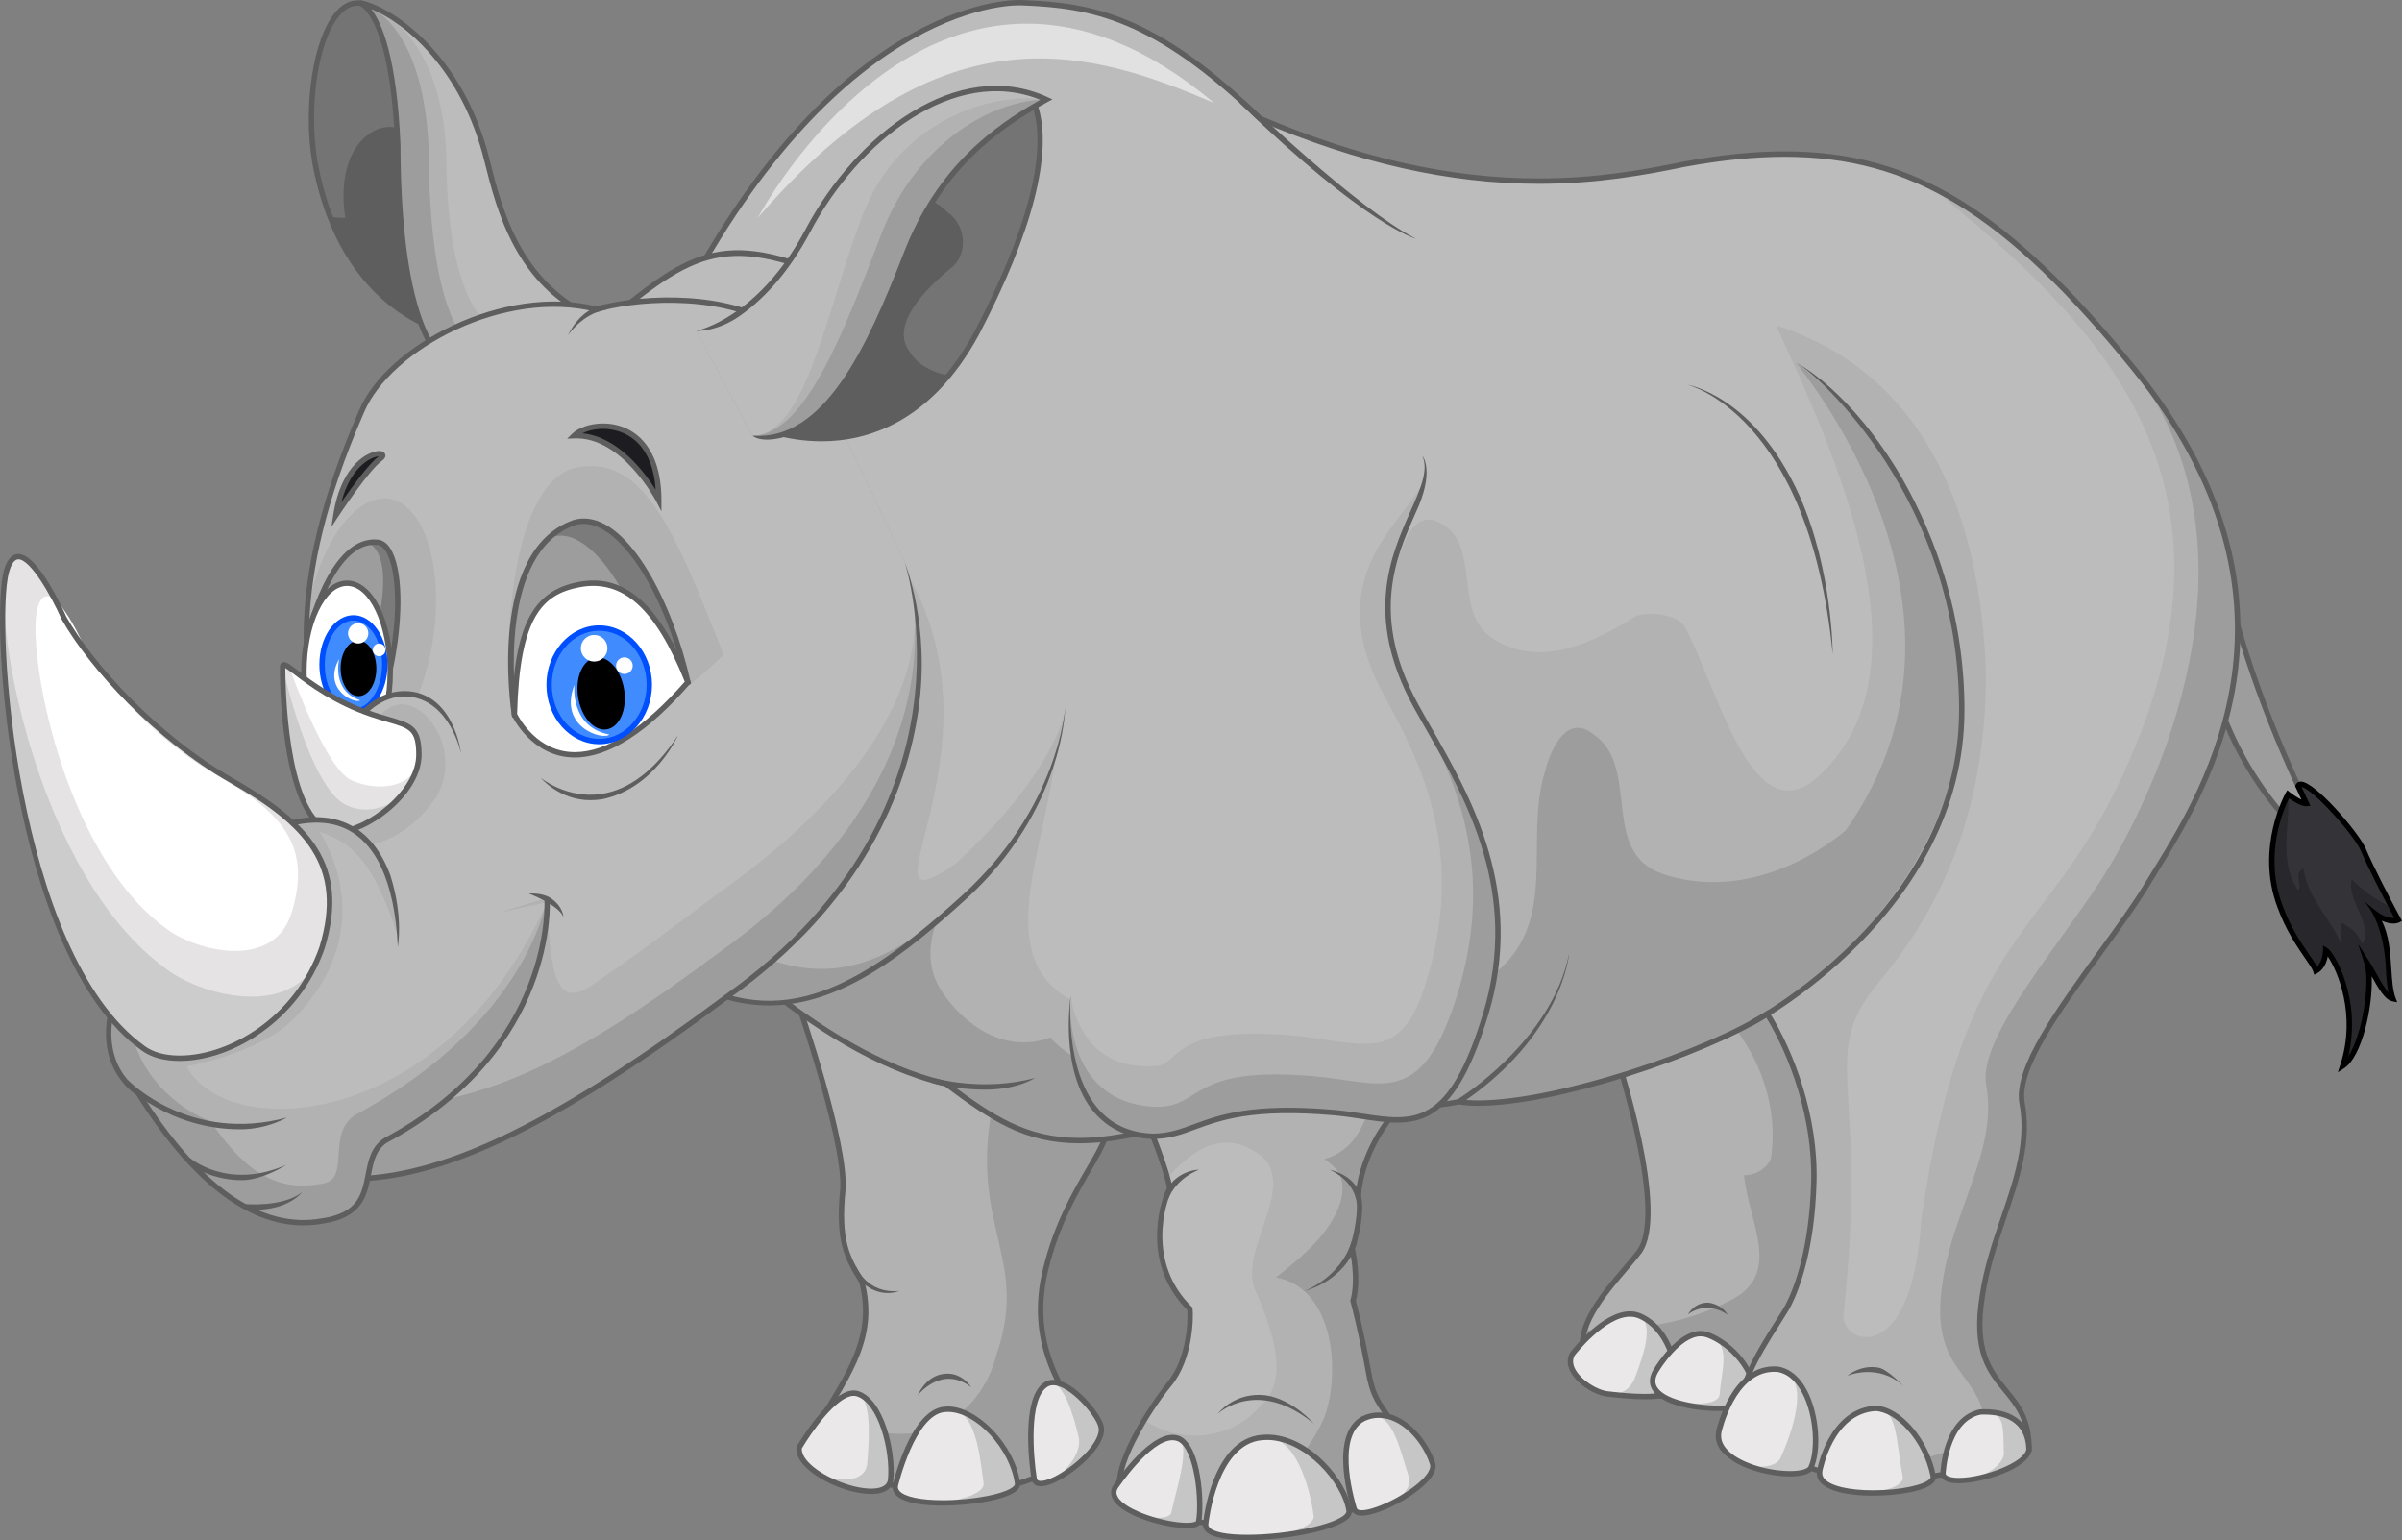 <?xml version="1.0" encoding="UTF-8"?><svg id="Layer_2" xmlns="http://www.w3.org/2000/svg" viewBox="0 0 800 513.02"><rect x="0" y="0" width="800" height="513.02" fill="#808080" stroke="none"/><defs><style>.cls-1{fill:#fff;}.cls-2{fill:#b2b2b2;}.cls-3{fill:#1c1c21;}.cls-4{fill:#004fff;}.cls-5{fill:#7c7b7b;}.cls-6{fill:#333338;}.cls-7{fill:#747474;}.cls-8{fill:#408cff;}.cls-9{fill:#e5e3e3;}.cls-10{fill:#bcbcbc;}.cls-11{fill:#ccc;}.cls-12{fill:#eae8e8;}.cls-13{fill:#27272c;}.cls-14{fill:#c6c6c6;}.cls-15{fill:#9e9d9d;}.cls-16{fill:#e0e1e0;}.cls-17{fill:#5e5e5e;}</style></defs><g><path class="cls-15" d="m735.49,221.28s4.78,31.35,31.05,56.73c2.98-1.49,4.78-3.88,4.78-3.88-6.87-13.74-22.12-46.08-29.86-80.62-9.26,12.54-5.97,27.77-5.97,27.77Z"/><path class="cls-17" d="m766.37,279.09l-.46-.44c-26.19-25.3-31.27-56.92-31.32-57.24-.13-.58-3.25-15.72,6.14-28.43l1.17-1.58.43,1.91c7.36,32.86,21.82,64.49,29.78,80.41l.25.49-.33.44c-.08.1-1.95,2.58-5.09,4.15l-.57.28Zm-25.33-83.4c-7.49,11.71-4.71,25.25-4.68,25.39.06.36,5,31.04,30.33,55.82,1.74-.99,2.99-2.26,3.56-2.91-7.89-15.83-21.76-46.33-29.21-78.3Z"/></g><g><path class="cls-17" d="m150.86,111.1s-36.43-5.08-45.98-57.03c-4.78-28.66,5.67-65.99,22.45-48.67,11.49,11.86,19.35,56.43,23.53,105.7Z"/><path class="cls-7" d="m123.99,43.92c6.47-3.88,12.94-.28,18.73,4.72-4.07-20.97-9.21-36.85-15.39-43.24-16.78-17.32-27.23,20-22.45,48.67,1.26,6.86,3,12.88,5.05,18.2,1.66.18,3.35.31,5.1.31-1.79-10.75,0-23.29,8.96-28.66Z"/><path class="cls-17" d="m151.85,112.14l-1.11-.15c-.37-.05-37.18-5.77-46.74-57.75-3.16-18.94.3-41.44,7.7-50.18,4.63-5.46,10.48-5.27,16.28.72,14.08,14.54,20.95,72.81,23.78,106.25l.1,1.12ZM119.08,1.89c-2.13,0-4.15,1.12-6.02,3.33-7.1,8.39-10.38,30.24-7.3,48.71,8.38,45.54,37.96,54.65,44.1,56.06-4.81-55.85-13.25-93.71-23.18-103.96-2.66-2.75-5.22-4.14-7.6-4.14Z"/></g><g><path class="cls-15" d="m152.06,122.74s-19.43-2.39-19.57-74.65C130.56,2.71,119.69.92,119.69.92c10.87,1.79,34.16,18.51,42.52,52.55,4.78,19.11,11.42,42.52,37.36,53.21-13.47,8.9-47.51,16.06-47.51,16.06Z"/><path class="cls-2" d="m163.85,118.27s-20.91,3.73-21.05-68.52C140.87,4.36,119.69.92,119.69.92c10.87,1.79,34.16,18.51,42.52,52.55,4.78,19.11,11.42,42.52,37.36,53.21-13.47,8.9-35.72,11.58-35.72,11.58Z"/><path class="cls-10" d="m177.29,112.14s-28.53,11.2-28.66-61.06C146.69,5.7,119.69.92,119.69.92c10.87,1.79,34.16,18.51,42.52,52.55,4.78,19.11,11.42,42.52,37.36,53.21-13.47,8.9-22.28,5.46-22.28,5.46Z"/><path class="cls-17" d="m152.09,123.65l-.15-.02c-.82-.1-20.22-3.31-20.35-75.53-1.85-43.49-11.98-46.28-12.08-46.3l.32-1.76c9.85,1.62,34.42,17.28,43.25,53.22,4.15,16.61,10.43,41.72,36.83,52.59l1.56.64-1.41.93c-13.46,8.89-46.42,15.9-47.82,16.19l-.15.03ZM123.64,3.02c3.56,4.57,8.51,16.08,9.74,45.04.13,67.67,17.06,73.39,18.66,73.77,2.55-.55,32.11-7.03,45.59-15-25.9-11.55-32.14-36.51-36.3-53.14-7.56-30.76-26.7-46.26-37.7-50.67Z"/></g><g><path class="cls-15" d="m536.48,345.79s19.71,57.33,9.41,71.21c-10.3,13.88-54.05,50.61,42.62,50.16,11.13-5.88,29.8-64.94,29.8-64.94l-24.5-77.48-57.33,21.05Z"/><path class="cls-2" d="m577.24,432.67c16.12-8.96,5.37-25.08,3.58-41.2,3.58,0,7.17-1.79,8.96-5.37,3.03-19.67-5.48-39.32-20.06-52.51l-33.24,12.2s19.71,57.33,9.41,71.21c-4.46,6.01-15.19,16.31-18.08,26.02,16.98.26,33.81-2.02,49.43-10.35Z"/><path class="cls-17" d="m586.77,468.06c-35.29,0-54.74-4.98-59.46-15.23-4.57-9.94,5.79-22.05,13.36-30.9,1.8-2.1,3.35-3.92,4.5-5.47,9.91-13.35-9.34-69.82-9.53-70.39l-.29-.83,59.03-21.67,24.87,78.65-.09.27c-.77,2.43-18.92,59.48-30.24,65.46l-.19.1h-1.96Zm-49.16-121.73c2.48,7.4,18.89,57.87,9,71.21-1.19,1.6-2.76,3.44-4.58,5.57-7.25,8.48-17.19,20.09-13.09,28.99,4.34,9.41,23.79,14.19,57.83,14.19h1.51c10.33-6,27.72-59.75,29.1-64.05l-24.14-76.32-55.63,20.43Z"/></g><g><path class="cls-14" d="m523.79,450.89s12.84-16.72,22.39-12.54c9.55,4.18,12.36,16.64,12.24,22.69-.12,6.05-17.32,3.88-22.99,3.28-5.67-.6-15.14-7.8-11.64-13.44Z"/><path class="cls-12" d="m523.79,450.89s13.68-18.27,22.39-12.54c4.7,3.1,1.12,13.09-1.49,20.17-2.09,5.68-6.45,6.1-9.25,5.8-5.67-.6-15.14-7.8-11.64-13.44Z"/><path class="cls-17" d="m547.65,466.09c-4.21,0-8.72-.49-11.41-.78l-.9-.1c-4.1-.43-10.2-4.06-12.41-8.57-1.09-2.22-1.05-4.37.1-6.23.48-.63,10.57-13.63,19.87-13.63,1.29,0,2.51.25,3.64.75,10.77,4.71,12.87,18.58,12.78,23.53-.1,5.03-8.81,5.03-11.67,5.03Zm-4.75-27.52c-8.43,0-18.3,12.73-18.4,12.86-.77,1.25-.78,2.76.04,4.42,1.86,3.81,7.44,7.2,10.99,7.58l.9.1c2.66.29,7.1.77,11.21.77,3.67,0,9.83-.43,9.88-3.28.13-6.42-2.94-18.02-11.7-21.85-.9-.4-1.89-.59-2.93-.59Z"/></g><g><path class="cls-14" d="m551.86,456.04s8.66-14.41,16.87-11.42c8.21,2.98,16.27,12.54,15.68,21.2-.9,5.97-42.1,4.33-32.55-9.78Z"/><path class="cls-12" d="m551.86,456.04s8.66-14.41,16.87-11.42c8.21,2.98,4.59,11.35,3.99,20-.9,5.97-27.13,2.54-20.86-8.58Z"/><path class="cls-17" d="m572.42,469.98c-9.14,0-19.55-2.26-22.23-7.29-1.14-2.15-.83-4.56.93-7.15.27-.46,7.44-12.22,15.3-12.22.9,0,1.78.16,2.62.46,8.21,2.98,16.9,12.79,16.26,22.1-.57,3.81-10,4.1-12.88,4.1Zm-6-24.87c-6.85,0-13.72,11.28-13.79,11.39-1.4,2.07-1.67,3.8-.85,5.34,2.21,4.16,12.06,6.34,20.64,6.34,7.32,0,10.95-1.49,11.1-2.5.58-8.44-7.49-17.46-15.1-20.22-.64-.23-1.32-.35-2.01-.35Z"/></g><g><path class="cls-15" d="m263.51,327.42s18.13,51.06,17.24,68.53c-1.79,17.47,1.34,22.84,6.27,30.9,4.93,19.26-4.66,31.72-19.26,54.87,11.64,10.97,65.6,29.63,96.74-2.91-7.17-10.75-23.29-28.28-16.12-56.46,7.32-29.6,24.98-42.37,19.02-50.07-10.51-9.91-103.89-44.85-103.89-44.85Z"/><path class="cls-2" d="m331.8,451.44c12.39-35.4-13.28-44.18,1.86-96.11-30.53-13.08-70.16-27.9-70.16-27.9,0,0,18.13,51.06,17.24,68.53-1.79,17.47,1.34,22.84,6.27,30.9,4.03,15.77-1.67,26.99-11.89,43.25,30.51,17.56,51.67,1.37,56.67-18.67Z"/><path class="cls-17" d="m318.19,497.97h0c-23.52,0-44.36-9.31-51.04-15.6l-.54-.51.39-.62c1.28-2.02,2.51-3.97,3.71-5.84,12.34-19.36,19.8-31.07,15.47-48.2-4.75-7.77-8.16-13.46-6.33-31.34.87-17.04-17.01-67.63-17.19-68.14l-.64-1.81,1.8.67c3.82,1.43,93.67,35.11,104.19,45.04,3.48,4.48.29,9.94-4.54,18.2-4.49,7.69-10.64,18.23-14.23,32.73-6.22,24.46,5.42,40.81,13.13,51.64,1.05,1.47,2.02,2.84,2.87,4.12l.4.6-.5.52c-11.61,12.13-27.85,18.55-46.96,18.55Zm-49.27-16.41c7.26,6.29,27.8,14.62,49.27,14.62h0c18.33,0,33.93-6.04,45.16-17.48-.74-1.09-1.56-2.24-2.44-3.47-7.9-11.09-19.83-27.85-13.4-53.11,3.64-14.74,9.87-25.41,14.42-33.2,4.46-7.64,7.4-12.68,4.76-16.1-9.38-8.83-88.69-38.97-101.7-43.88,3.26,9.38,17.46,51.28,16.65,67.06-1.79,17.42,1.37,22.58,6.14,30.39l.1.24c4.59,17.95-3.03,29.92-15.67,49.74-1.07,1.67-2.17,3.4-3.3,5.19Z"/></g><g><path class="cls-15" d="m226.55,301.67s41.95,48.59,88.53,59.34c23.89,17.91,38.22,26.28,83.6,10.75,45.38-15.53,58.52,1.19,87.19-4.78,22.69,3.58,80.02-14.93,102.71-29.26,8.96,14.33,16.12,35.83,15.53,56.13-.6,20.3-4.78,33.44-8.36,40.61-3.58,7.17-22.69,31.05-13.74,41.8,8.96,10.75,41.2,27.47,93.75,6.57.3-22.99-20.9-18.51-15.53-51.36,3.58-23.89,17.32-43,13.14-64.49-2.39-16.72,28.07-49.56,42.4-73.45,14.33-23.89,61.21-89.28-5.08-170.79-50.16-61.81-85.99-79.72-149.59-68.08-30.46,6.27-74.35,13.44-141.53-15.23C384.65,5.4,363.15,1.82,340.76.92c-22.39-.9-78.51,19.79-124.51,121.82-1.73,25.88,10.3,178.93,10.3,178.93Z"/><path class="cls-10" d="m349.95,345.53c.52-.19,1.04-.41,1.56-.64-.93,0-1.37.25-1.56.64Z"/><path class="cls-2" d="m710.7,122.74c-50.16-61.81-85.99-79.72-149.59-68.08-30.46,6.27-74.35,13.44-141.53-15.23C384.65,5.4,363.15,1.82,340.76.92c-22.39-.9-78.51,19.79-124.51,121.82-1,15.04,2.64,73.06,5.87,119.01,9.45,27.93,19.19,55.91,45.19,74.47,17.91,14.33,34.04-7.17,48.37-17.91-5.37,10.75-8.96,21.5-1.79,32.25,6.93,10.4,20.58,20.8,36.06,14.97.18-.39.52-.19,0,0-.52,1.11,51.72,53.62,146.67-20.34,23.29-17.47,10.75-44.79,17.91-68.08,1.79-7.17,7.17-19.71,16.12-12.54,16.12,10.75,1.79,39.41,23.29,46.58,21.05,7.02,43.62-.47,60.74-14.49,53.51-75.68-18.28-157.24-16.38-155.81,41.04,30.93,56.9,83.44,55.35,115.64-3.12,64.79-66.47,102.12-65.07,101.24,8.96,14.33,16.12,35.83,15.53,56.13-.6,20.3-4.78,33.44-8.36,40.61-3.58,7.17-22.69,31.05-13.74,41.8,8.96,10.75,26.88,23.37,79.43,2.47.3-22.99-19.71-19.54-14.34-52.39,3.58-23.89,18.52-43.86,14.34-65.35-2.39-16.72,26.87-48.62,41.2-72.5,14.33-23.89,53.99-103.94,8.06-165.75Z"/><path class="cls-10" d="m242.23,271.44c37.62,23.29,91.37,8.96,109.28-35.83,5.37,35.83-33.07,90.8,17.09,101.55,37.62,8.96,95.77,9.52,104.73-38.85,5.37-37.62-19.71-71.66-8.96-107.49,1.79-5.37,5.37-23.29,16.12-16.12,12.54,7.17,3.58,28.66,16.12,37.62,16.12,10.75,34.04,1.79,48.37-7.17,5.37-1.79,14.33,0,16.12,3.58,10.75,19.71,22.08,68.61,43.58,50.7,41.2-35.83,4.79-111.61-13.12-151.02,50.16,16.12,68.08,63.73,69.87,115.68,0,39.41-10.75,72.43-34.04,101.09-23.29,26.87-4.48,31.96-13.43,112.71-1.06,9.59,22.99,18.75,25.97-32.1,14.33-97.06,41.33-91.81,67.18-147.83,46-99.69-9.77-151.24-64.16-195.82-23.75-11.61-49.12-13.47-81.85-7.48-30.46,6.27-74.35,13.44-141.53-15.23C384.65,5.4,363.15,1.82,340.76.92c-22.39-.9-78.51,19.79-124.51,121.82-1,15.04,2.64,73.06,5.87,119.01,1.76,5.21,3.54,10.42,5.42,15.57,4.25,5.17,9.09,9.92,14.69,14.12Z"/><path class="cls-17" d="m628.42,493.72c-24.38,0-40.6-9.09-47.09-16.88-7.59-9.11,3.44-26.46,10.03-36.83,1.56-2.45,2.9-4.56,3.59-5.94,2.81-5.62,7.62-18.32,8.26-40.23.63-21.4-7.21-42.21-14.92-54.87-21.26,13.08-70.07,29.37-95.89,29.37-2.42,0-4.6-.15-6.51-.44-4.36.9-8.65,1.33-13.1,1.33-6.01,0-11.49-.78-17.29-1.6-6.17-.88-12.55-1.78-19.99-1.78-11.43,0-23.04,2.15-36.54,6.77-16.35,5.59-28.92,8.2-39.54,8.2h0c-18.03,0-29.44-7.51-44.73-18.97-46.25-10.78-88.4-59.1-88.82-59.59l-.19-.22-.02-.29c-.12-1.53-12.01-153.41-10.3-179.06l.08-.31C269.06,3.43,332.33,0,339.36,0c.49,0,.97,0,1.43.03,22.58.9,44.14,4.44,79.3,38.65,32.78,13.97,63.01,20.76,92.4,20.76,19.37,0,35.16-2.92,48.44-5.65,12.34-2.26,23.27-3.36,33.45-3.36,42.86,0,74.57,19.44,117.02,71.75,63.12,77.62,24.29,140.69,7.71,167.62-.93,1.52-1.8,2.92-2.56,4.2-4.5,7.51-10.44,15.68-16.73,24.34-13.34,18.38-27.14,37.39-25.55,48.52,2.6,13.39-1.63,25.81-6.1,38.97-2.79,8.18-5.66,16.64-7.04,25.79-2.97,18.17,2.34,24.65,7.48,30.91,4.03,4.91,8.19,9.99,8.06,20.32v.6s-.57.22-.57.22c-16.77,6.67-32.81,10.05-47.68,10.05Zm-39.55-157.24l.48.76c8,12.8,16.31,34.4,15.66,56.64-.65,22.25-5.58,35.23-8.45,40.98-.73,1.47-2.03,3.51-3.68,6.11-6.33,9.95-16.92,26.61-10.17,34.72,6.24,7.49,21.96,16.24,45.72,16.24,14.47,0,30.1-3.26,46.46-9.7-.04-9.27-3.74-13.79-7.66-18.56-5.39-6.57-10.96-13.37-7.86-32.33,1.39-9.29,4.3-17.83,7.11-26.09,4.4-12.92,8.55-25.13,6.03-38.09-1.7-11.9,12.32-31.2,25.87-49.87,6.26-8.63,12.18-16.77,16.64-24.21.77-1.29,1.64-2.69,2.58-4.22,16.38-26.61,54.74-88.91-7.58-165.55-42.06-51.82-73.4-71.08-115.63-71.08-10.06,0-20.89,1.09-33.1,3.32-13.35,2.75-29.24,5.68-48.78,5.68-29.68,0-60.19-6.86-93.26-20.97l-.27-.18C384.19,6.2,362.96,2.71,340.72,1.82c-.44-.02-.9-.03-1.36-.03-6.92,0-69.08,3.4-122.23,121.17-1.61,25.43,9.69,170.75,10.29,178.34,3.14,3.56,43.7,48.65,87.86,58.84l.34.16c15.08,11.31,26.27,18.72,43.81,18.72h0c10.42,0,22.8-2.57,38.96-8.1,13.68-4.68,25.48-6.86,37.12-6.86,7.57,0,14.01.91,20.24,1.8,5.74.82,11.16,1.58,17.04,1.58,4.38,0,8.6-.44,12.9-1.33l.16-.03.16.02c1.85.29,4,.44,6.39.44,25.87,0,75.07-16.54,95.71-29.57l.76-.48Z"/></g><g><path class="cls-15" d="m354.6,237.41s-.7,31.64-33.55,61.5c-32.84,29.86-62.11,48.37-97.94,23.89-23.29-16.72-81.21-157.65-33.44-205.43,38.22-31.05,46.58-43,89.57-23.89l75.35,143.92Z"/><path class="cls-2" d="m354.6,237.41s-.7,31.64-33.55,61.5c-32.84,29.86-55.09,31.17-90.92,6.69-23.29-16.72-88.23-140.46-40.46-188.23,38.22-31.05,46.58-43,89.57-23.89l75.35,143.92Z"/><path class="cls-10" d="m354.6,237.41s-3.69,20.57-36.53,50.43c-34.54,23.61,17.24-36.42-14.86-94.82,7.3,62.05-41.99,106.2-65.16,90.37-23.29-16.72-96.14-118.24-48.37-166.01,38.22-31.05,46.58-43,89.57-23.89,0,0,38.6,23.48,48.59,38.22,36.43,53.74,26.76,105.71,26.76,105.71Z"/><path class="cls-17" d="m256.12,334.91c-10.62,0-21.75-3.34-33.51-11.37-16.23-11.65-47.04-79.83-51.59-135.57-2.66-32.65,3.4-56.62,18.02-71.23,3.3-2.69,6.32-5.18,9.17-7.53,31.07-25.63,41.54-34.26,81.4-16.54l-.73,1.64c-38.85-17.27-49.1-8.81-79.54,16.29-2.85,2.35-5.87,4.84-9.11,7.47-14.16,14.17-20.05,37.66-17.43,69.76,4.51,55.3,34.87,122.78,50.83,134.24,33.71,23.03,61.03,8.71,96.81-23.82,32.2-29.27,34.33-62.35,34.34-62.68,0,0-.4,34.25-33.14,64.01-20.18,18.34-41.56,35.33-65.53,35.33Z"/></g><g><path class="cls-15" d="m301.39,187.52s28.26,82.45-59.35,144.54c-47.29,35.22-88.2,59.41-122.83,60.6-29.26,2.99-15.53-78.82-8.96-129.58-4.18-24.48-20.9-54.94,10.15-126,9.55-22.69,48.82-41.65,78.38-34.04,14.01-4.45,68.97-9.85,77.03,30.46l25.57,54.03Z"/><path class="cls-2" d="m301.39,187.52s25.3,67.93-62.3,130.03c-47.29,35.22-76.98,49.95-111.62,51.14-29.26,2.99-23.79-54.85-17.22-105.61-4.18-24.48-20.9-54.94,10.15-126,9.55-22.69,48.82-41.65,78.38-34.04,14.01-4.45,68.97-9.85,77.03,30.46l25.57,54.03Z"/><path class="cls-10" d="m301.39,187.52s25.45,47.98-62.15,110.07c-16.28,12.12-29.79,22.27-41.92,30.4-9.77,6.55-14.17,3.16-15.11-28.79-11.89,5.38-35.71,52.84-48.82,53.3-29.26,2.99-29.7-38.66-23.13-89.42-4.18-24.48-20.9-54.94,10.15-126,9.55-22.69,48.82-41.65,78.38-34.04,14.01-4.45,68.97-9.85,77.03,30.46l25.57,54.03Z"/><path class="cls-2" d="m144.25,212.74c-3.6,23.99-15.99,42.02-27.68,40.27-11.69-1.75-18.25-22.62-14.65-46.61,3.6-23.99,15.99-42.02,27.67-40.27,11.69,1.75,18.25,22.62,14.65,46.61Z"/><path class="cls-2" d="m170.44,238.13s28.15,21.66,70.58-20.07c-15.87-40.14-26.31-66.58-48.71-62.38-22.4,4.2-25.01,60.57-21.87,82.45Z"/><path class="cls-17" d="m117.67,393.64c-3.54,0-6.6-1.29-9.08-3.85-14.28-14.74-6.94-69.25-1.06-113.04.64-4.73,1.25-9.3,1.82-13.65-.67-3.88-1.66-7.95-2.71-12.26-5.58-22.89-13.22-54.24,12.95-114.12,9.18-21.81,48.25-42.41,79.17-34.61,10.63-3.28,39.85-6.45,59.59,5.19,9.89,5.83,16.07,14.59,18.35,26.02l-1.76.35c-2.18-10.91-8.07-19.26-17.51-24.83-19.37-11.42-48.2-8.18-58.38-4.95l-.25.08-.25-.06c-30.18-7.78-68.38,12.27-77.33,33.52-25.93,59.34-18.37,90.35-12.85,112.99,1.07,4.39,2.08,8.54,2.76,12.51l.02.13-.02.13c-.57,4.39-1.19,9.01-1.83,13.79-5.53,41.12-13.11,97.44.57,111.55,2.47,2.55,5.5,3.61,9.25,3.23,30.34-1.05,66.92-19.12,122.39-60.43,44.97-31.88,58.86-69.27,62.59-95.02,4.04-27.93-2.64-48.6-2.7-48.8,0,0,8.57,20.65,4.49,48.97-3.76,26.13-17.81,64.04-63.32,96.3-55.77,41.53-92.65,59.71-123.32,60.77-.54.05-1.06.08-1.58.08Z"/></g><path class="cls-17" d="m189.23,111.59s3.61-8.69,12.24-10.21l.31,1.77c-7.86,1.38-12.5,8.37-12.54,8.44Z"/><path class="cls-17" d="m196.54,266.53c-10.19,0-16.44-7.42-16.44-7.42.09.07,8.68,7.06,20.13,5.36,9.3-1.38,17.91-7.94,25.58-19.52,0,0-7.76,17.69-25.34,21.29-1.35.2-2.66.29-3.93.29Z"/><g><path class="cls-3" d="m111.9,171.56s10.3-15.68,14.78-18.81-11.2-4.03-14.78,18.81Z"/><path class="cls-17" d="m110.37,175.52l.64-4.09c2.72-17.31,12.15-21.21,15.24-21.21,1.54,0,1.95.78,2.06,1.12.13.42.16,1.26-1.12,2.15-4.29,3-14.44,18.41-14.54,18.57l-2.28,3.46Zm15.8-23.51c-2.09.07-9.25,2.89-12.49,15.31,3.38-4.89,9.27-13.05,12.48-15.3,0,0,0,0,.01,0Z"/></g><g><path class="cls-3" d="m219.39,166.64s-11.51-22.24-28.22-21.5c5.37-5.37,28.22-7.17,28.22,21.5Z"/><path class="cls-17" d="m220.28,170.31l-1.69-3.26c-.11-.21-11.38-21.7-27.38-21.02l-2.3.1,1.63-1.63c2.09-2.09,6.15-3.45,10.34-3.45,9.38,0,19.41,6.72,19.41,25.58v3.68Zm-26.33-25.99c11.95,1.19,20.78,13.01,24.42,18.79-1.36-18.73-13.59-20.26-17.49-20.26-2.78,0-5.19.63-6.92,1.47Z"/></g><g><path class="cls-5" d="m171.33,238s-8.3-53.78,19.84-63.9c14.63-4.48,31.05,22.39,37.92,53.15-17.32,6.27-57.76,10.75-57.76,10.75Z"/><path class="cls-15" d="m182.61,179.42c-17.71,16.85-11.28,58.58-11.28,58.58,0,0,25.15-2.79,44.28-7.04,3.57-19.45-17.72-59.39-33-51.54Z"/><path class="cls-17" d="m170.57,238.98l-.13-.85c-.34-2.23-8.09-54.63,20.43-64.88,1.19-.36,2.37-.54,3.57-.54,15.2,0,29.65,28,35.53,54.34l.17.77-.74.27c-17.22,6.23-57.57,10.75-57.97,10.8l-.85.09Zm23.86-64.48c-1.01,0-2.02.15-3,.45-25.19,9.06-20.23,55.18-19.34,62.05,5.87-.68,39.98-4.81,55.95-10.34-6.71-29.31-21.4-52.16-33.61-52.16Z"/></g><g><path class="cls-5" d="m102.27,212.82s7.69-34.24,23.81-32.15c6.27,1.19,8.66,19.32,3.88,42.17-8.36-.67-27.7-10.02-27.7-10.02Z"/><path class="cls-15" d="m122.66,180.79c-13.79,2.67-20.39,32.03-20.39,32.03,0,0,10.7,5.18,19.62,8.1,5.1-13.58,9.45-35.5.77-40.13Z"/><path class="cls-17" d="m130.68,223.8l-.79-.06c-8.43-.68-27.22-9.72-28.01-10.11l-.64-.31.16-.69c.31-1.39,8.06-35.02,24.8-32.84,1.45.27,2.67,1.19,3.7,2.73,4.28,6.42,4.66,22.7.94,40.51l-.16.77Zm-27.37-11.47c3.31,1.56,18.38,8.54,25.94,9.54,3.96-19.54,2.36-33.55-.84-38.36-.75-1.13-1.59-1.79-2.5-1.96-.39-.05-.82-.08-1.24-.08-13.08,0-20.21,26.22-21.36,30.85Z"/></g><g><path class="cls-1" d="m171.33,238s16.56,36.43,57.76-10.75c-10.15-25.68-21.8-35.23-36.13-32.55s-20.88,12.84-21.64,43.3Z"/><path class="cls-17" d="m191.44,252.31h0c-14.42,0-20.86-13.81-20.92-13.94l-.09-.19v-.21c.73-29.27,6.8-41.23,22.37-44.15,15.34-2.88,27.02,7.54,37.13,33.1l.2.51-.36.41c-14.18,16.24-27.08,24.47-38.33,24.47Zm-19.21-14.51c.78,1.55,6.82,12.72,19.21,12.72h0c10.61,0,22.93-7.89,36.62-23.45-9.7-24.3-20.6-34.17-34.93-31.49-12.6,2.36-20.07,10.04-20.9,42.22Z"/></g><g><path class="cls-1" d="m129.96,223.74c0,16.28-6.43,29.48-14.36,29.48s-14.36-13.2-14.36-29.48,6.43-29.48,14.36-29.48,14.36,13.2,14.36,29.48Z"/><path class="cls-17" d="m115.6,254.12c-8.56,0-15.26-13.34-15.26-30.38s6.7-30.37,15.26-30.37,15.26,13.34,15.26,30.37-6.7,30.38-15.26,30.38Zm0-58.96c-7.42,0-13.47,12.82-13.47,28.58s6.04,28.58,13.47,28.58,13.47-12.82,13.47-28.58-6.04-28.58-13.47-28.58Z"/></g><g><ellipse class="cls-8" cx="199.57" cy="228.1" rx="16.68" ry="18.89"/><path class="cls-4" d="m199.57,247.89c-9.69,0-17.58-8.88-17.58-19.79s7.89-19.79,17.58-19.79,17.58,8.88,17.58,19.79-7.89,19.79-17.58,19.79Zm0-37.79c-8.71,0-15.79,8.07-15.79,18s7.08,18,15.79,18,15.79-8.07,15.79-18-7.08-18-15.79-18Z"/></g><g><path class="cls-8" d="m128.17,221.39c0,8.61-4.68,15.59-10.45,15.59s-10.45-6.98-10.45-15.59,4.68-15.59,10.45-15.59,10.45,6.98,10.45,15.59Z"/><path class="cls-4" d="m117.72,237.87c-6.26,0-11.35-7.39-11.35-16.48s5.09-16.48,11.35-16.48,11.35,7.39,11.35,16.48-5.09,16.48-11.35,16.48Zm0-31.17c-5.27,0-9.55,6.59-9.55,14.69s4.29,14.69,9.55,14.69,9.55-6.59,9.55-14.69-4.29-14.69-9.55-14.69Z"/></g><g><path d="m125.34,222.58c.04,5.11-2.59,9.28-5.87,9.3-3.28.02-5.98-4.1-6.02-9.21-.04-5.11,2.59-9.28,5.88-9.3,3.28-.02,5.98,4.1,6.01,9.21Z"/><path class="cls-1" d="m122.64,211.45c-.27,1.85-1.99,3.13-3.84,2.86-1.85-.27-3.13-1.99-2.86-3.84.27-1.85,1.99-3.13,3.84-2.86,1.85.27,3.13,1.99,2.86,3.84Z"/><path class="cls-1" d="m128.38,216.78c-.17,1.16-1.24,1.96-2.4,1.79-1.16-.17-1.96-1.24-1.8-2.4.17-1.16,1.25-1.96,2.4-1.79,1.16.17,1.96,1.24,1.79,2.4Z"/><path class="cls-1" d="m112.98,219.46s-2.77,10.45,6.98,13.82c-1.79,1.28-12.73-3.66-6.98-13.82Z"/></g><g><path class="cls-10" d="m109.24,259.79s7.59-30.01,26.85-28.66c14.78,1.34,17.48,19.88,17.48,19.88l-44.33,8.79Z"/><path class="cls-2" d="m126.28,238.73l-14.95,38.28c3.7,8.31,22.01,5.99,33.91-11.44,10.55-17.42-8.28-40.43-18.96-26.84Z"/><path class="cls-17" d="m110.1,260.01l-1.74-.44c.32-1.25,8.01-30.72,27.78-29.34,15.29,1.39,17.42,20.77,17.42,20.77-.04-.18-3.64-17.72-17.57-18.99-18.23-1.27-25.82,27.7-25.9,27.99Z"/></g><g><path class="cls-11" d="m94.13,222.15s-.5,47.57,15.11,54.36c8.48,3.58,30.28-10.89,30.28-25.1,0-10.73-4.1-9.58-15.53-13.42-20.56-6.91-29.9-19.77-29.86-15.85Z"/><path class="cls-9" d="m94.13,222.15s9.23,41.58,21.78,46.29c9.43,4.2,23.61-2.81,23.61-17.02,0-10.73-4.1-9.58-15.53-13.42-20.56-6.91-29.9-19.77-29.86-15.85Z"/><path class="cls-1" d="m97.56,225.46s11.5,31.65,19.81,34.56c9.43,4.2,22.14,1.81,22.14-8.6s-4.1-9.58-15.53-13.42c-20.56-6.91-28.51-17.64-26.42-12.54Z"/><path class="cls-17" d="m112.3,277.96h0c-1.29,0-2.43-.21-3.41-.62-15.98-6.96-15.67-53.23-15.65-55.2,0-.54.13-.95.42-1.24.17-.17.47-.37.92-.37.92,0,2.03.82,4.7,2.83,4.48,3.39,12.83,9.7,25,13.79,2.04.68,3.84,1.21,5.43,1.67,7.35,2.14,10.71,3.12,10.71,12.6,0,5.98-3.74,12.64-10.26,18.27-5.82,5.02-12.83,8.27-17.85,8.27Zm-17.27-55.44c0,5.24.51,47.05,14.56,53.17.75.31,1.66.48,2.71.48,4.62,0,11.16-3.08,16.68-7.84,6.13-5.29,9.64-11.46,9.64-16.92,0-8.13-2.18-8.77-9.42-10.88-1.61-.47-3.43-1-5.5-1.69-12.44-4.18-20.94-10.61-25.51-14.06-1.21-.91-2.45-1.85-3.16-2.26Z"/></g><g><path class="cls-17" d="m252.38,141.95s44.79,20.8,72.85-30.85c17.32-33.14,24.75-60,19.54-75.83-13.57-.9-42.05,5.69-92.4,106.69Z"/><path class="cls-7" d="m344.77,35.27c-8.63-.58-23.31,1.89-45.8,29.77,5.88-.74,11.73.78,16.71,5.75,5.37,3.58,7.17,12.54,1.79,17.91-8.96,7.17-21.5,19.71-14.33,28.66,2.61,4.35,7.35,6.58,12.75,7.73,3.25-3.94,6.39-8.56,9.35-14,17.32-33.14,24.75-60,19.54-75.83Z"/><path class="cls-17" d="m273.66,146.99s0,0,0,0c-12.42,0-21.29-4.05-21.66-4.22l-.84-.39.41-.82c35.97-72.17,65.79-107.25,91.17-107.25.73,0,1.43.03,2.09.07l.6.04.19.57c5.15,15.67-1.62,42.13-19.6,76.53-15.93,29.32-37.27,35.47-52.37,35.47Zm-20.05-5.49c2.49.99,10.19,3.7,20.05,3.7,14.61,0,35.28-5.99,50.79-34.53,17.52-33.52,24.3-59.27,19.66-74.54-.44-.02-.89-.03-1.36-.03-24.19,0-54.18,35.46-89.14,105.4Z"/></g><path class="cls-17" d="m583.66,341.62l-.82-1.59c.7-.36,69.64-36.79,69.64-103.52,0-70.06-47.07-111.79-54.17-115.66,0,0,17.9,8.84,35.25,38.56,11.28,19.8,20.71,46.03,20.71,77.1,0,67.84-69.91,104.75-70.61,105.12Z"/><path class="cls-17" d="m610.38,217.78c-7.91-79.94-48.16-89.6-48.56-89.68,0,0,22.42,3.52,37.5,37,11.07,24.83,11.07,52.69,11.07,52.69Z"/><path class="cls-17" d="m486.34,367.75l-.93-1.53c.31-.19,31.38-19.26,37.21-48.67,0,0-2.11,27.34-36.28,50.2Z"/><path class="cls-17" d="m633.96,461.7c-8.43-7.86-18.63-3.47-18.73-3.42,0,0,4.35-3.83,10.41-2.74,3.07.55,8.32,6.16,8.32,6.16Z"/><g><path class="cls-14" d="m572.46,476.87s4.78-22.13,19.71-20.77c11.64,1.96,14.9,24.45,10.89,32.91-3.12,4.88-32.98.1-30.59-12.14Z"/><path class="cls-12" d="m572.46,476.87s4.78-22.13,19.71-20.77c11.64,1.96,4.62,21.56.6,30.02-3.12,4.88-22.69,2.99-20.3-9.25Z"/><path class="cls-17" d="m596.22,491.79c-7.85,0-18.51-3.08-22.75-8.23-1.73-2.1-2.37-4.41-1.89-6.87.2-.93,5.2-22.92,20.67-21.49,3.92.66,7.22,3.43,9.62,8.03,4.02,7.71,4.95,19.93,1.99,26.16-1.27,2-4.85,2.4-7.64,2.4Zm-5.36-34.85c-13.03,0-17.48,19.92-17.52,20.12-.37,1.88.14,3.7,1.52,5.37,3.9,4.74,13.93,7.57,21.37,7.57,3.79,0,5.62-.76,6.08-1.47,2.38-5.04,2.06-16.63-2.02-24.46-1.49-2.85-4.12-6.39-8.26-7.08-.35-.03-.76-.05-1.16-.05Z"/></g><g><path class="cls-14" d="m606.06,489.92s3.43-19.92,18.66-20.82c7.47.3,16.77,10.48,19.13,22.56,1.47,6.4-39.72,9.22-37.79-1.74Z"/><path class="cls-12" d="m606.06,489.92s3.43-19.92,18.66-20.82c7.47.3,6.62,10.61,8.99,22.68,1.47,6.4-29.58,9.1-27.64-1.87Z"/><path class="cls-17" d="m623.87,498.21c-4.16,0-14.21-.44-17.63-4.51-.96-1.15-1.32-2.47-1.06-3.93.04-.2,3.73-20.63,19.48-21.56,8.37.33,17.7,11.21,20.07,23.28.12.49.12,1.29-.56,2.14-2.39,3-12.02,4.57-20.3,4.57Zm.81-28.21c-14.24.84-17.7,19.88-17.73,20.07-.16.93.05,1.74.67,2.47,2.03,2.42,8.11,3.87,16.26,3.87,8.71,0,17.18-1.75,18.89-3.89.25-.31.24-.52.21-.66-2.39-12.2-11.63-21.6-18.3-21.86Z"/></g><g><path class="cls-14" d="m647.11,490.89s.64-18.14,12.54-20.59c8.06-.3,15.82,2.39,16.12,12.54-.9,7.17-27.77,14.02-28.66,8.05Z"/><path class="cls-12" d="m647.11,490.89s.64-18.14,12.54-20.59c8.06-.3,7.46,3.88,7.76,14.03-.9,7.17-19.41,12.53-20.3,6.56Z"/><path class="cls-17" d="m652.41,494.06c-4.74,0-5.98-1.65-6.19-3.04.02-.93.8-19.03,13.24-21.6.55-.03.95-.04,1.35-.04,9.97,0,15.6,4.77,15.85,13.43-.8,6.45-16.63,11.25-24.26,11.25Zm8.4-22.89c-.38,0-.76,0-1.13.02-10.93,2.27-11.67,19.56-11.68,19.73.13.78,1.78,1.35,4.41,1.35,8.21,0,21.93-5.21,22.47-9.54-.29-9.53-7.81-11.56-14.07-11.56Z"/></g><path class="cls-17" d="m575.4,437.9c-7.37-4.91-13.02-.27-13.25-.06,0,0,2.12-4.1,6.91-3.94,4.75.72,6.34,4.01,6.34,4.01Z"/><path class="cls-17" d="m328.18,362.95c-10.2,0-17.56-2.15-17.67-2.18l.51-1.72c.16.05,16.24,4.73,33.68,0,0,0-5.74,3.9-16.53,3.9Z"/><g><path class="cls-15" d="m380.17,369.08s8.51,19.71,9.41,26.87c-3.14,5.82-7.91,25.68,6.72,40.01.3,2.39.3,16.42-6.87,25.08-7.17,8.66-19.71,29.24-15.83,36.27,3.58,6.43,64.2,26.13,98.23-8.8-10.75-22.1-13.74-18.34-16.12-31.86-2.39-13.52-5.08-23.38-5.08-23.38,2.09-7.46-.3-17.32-.3-17.32,1.49-4.18,3.29-13.44,2.09-17.02,0-6.57,3.85-20.2,14.32-30.85-15.34-1.93-39.1-11.85-86.58.99Z"/><path class="cls-2" d="m441.08,472.09c5.37-14.33,3.58-43-16.12-46.58,8.96-7.17,17.91-14.33,21.5-25.08,1.79-7.17,0-10.75-5.37-14.33,10.19-2.91,13.28-11.73,16-19.74-15.47-3.12-38.38-7.7-76.92,2.73,0,0,8.51,19.71,9.41,26.87-3.14,5.82-7.91,25.68,6.72,40.01.3,2.39.3,16.42-6.87,25.08-7.17,8.66-19.71,29.24-15.83,36.27,1.41,2.52,11.62,7.08,25.55,9.59,18.38-5.68,33.7-16.3,41.93-34.81Z"/><path class="cls-10" d="m419.59,468.5c10.75-8.96,3.58-26.87-1.79-39.41-5.37-14.33,17.91-37.62-1.79-46.58-10.86-5.43-19.67,1.49-27.19,9.84.37,1.38.64,2.61.77,3.6-3.14,5.82-7.91,25.68,6.72,40.01.3,2.39.3,16.42-6.87,25.08-2.44,2.95-5.5,7.29-8.32,12,11.85,8.02,28.53,6.83,38.48-4.53Z"/><path class="cls-17" d="m418.6,509.57h0c-23.02,0-43.46-7.67-45.77-11.82-4.51-8.16,10.31-30.5,15.92-37.28,6.72-8.12,6.95-21.08,6.7-24.1-15.2-15.15-9.41-35.39-6.79-40.58-1.05-7.18-9.22-26.16-9.3-26.36l-.41-.95,1-.27c16.16-4.37,30.84-6.5,44.85-6.5s24.26,2.1,32.61,3.78c3.56.72,6.64,1.34,9.46,1.7l1.79.23-1.27,1.29c-10.24,10.43-14.01,23.64-14.06,30.09,1.21,3.98-.64,13.1-2.06,17.21.37,1.64,2.15,10.3.3,17.27.42,1.59,2.87,10.96,5.03,23.22,1.29,7.3,2.73,9.39,5.6,13.55,2.38,3.45,5.63,8.16,10.45,18.07l.28.57-.44.45c-16.46,16.89-38.38,20.43-53.88,20.43Zm-37.19-139.89c1.73,4.08,8.27,19.78,9.06,26.16l.04.29-.14.25c-2.42,4.5-8.41,24.28,6.56,38.94l.22.22.04.31c.31,2.46.32,16.84-7.07,25.76-7.37,8.9-19.27,28.87-15.73,35.26,1.75,3.14,21.27,10.9,44.21,10.9,15.02,0,36.19-3.39,52.16-19.44-4.61-9.4-7.74-13.94-10.04-17.27-2.92-4.24-4.53-6.57-5.89-14.26-2.35-13.32-5.03-23.2-5.06-23.29l-.06-.24.07-.24c2-7.16-.28-16.77-.31-16.86l-.06-.26.09-.25c1.57-4.41,3.14-13.26,2.08-16.43l-.05-.28c0-6.43,3.59-19.53,13.37-30.21-2.4-.37-4.97-.89-7.86-1.47-8.27-1.67-18.56-3.75-32.25-3.75s-27.77,2.02-43.39,6.17Z"/></g><path class="cls-17" d="m451.56,399.15c-1.66-6.64-8.65-9.51-8.72-9.54,0,0,8.58,1.58,10.46,9.1l-1.74.43Z"/><path class="cls-17" d="m434.5,430.04c.12-.04,12.02-4.62,15.65-16.5l1.71.52c-3.9,12.75-17.37,15.98-17.37,15.98Z"/><path class="cls-17" d="m389.16,399.2l-1.71-.53c3.36-9.06,11.88-9.06,11.88-9.06-8.13,3.36-10.15,9.53-10.17,9.59Z"/><path class="cls-17" d="m437.53,474.16c-18.54-15.23-31.42-3.72-31.97-3.23,0,0,5.51-7.38,15.93-6.18,9.14,1.33,16.04,9.4,16.04,9.4Z"/><path class="cls-17" d="m283.53,422.67l1.67-.65c.15.37,3.71,9.03,14.27,7.98,0,0-8.87,4.03-15.94-7.32Z"/><path class="cls-17" d="m305.64,464.8s2.21-5.67,7.6-6.97c6.7-1.64,10.19,4.22,10.19,4.22-9.7-7.43-17.46,2.33-17.78,2.75Z"/><g><path class="cls-14" d="m266.19,482.16s11.87-20.38,19.48-17.91,11.87,18.41,10.97,28.58c-1.12,9.94-31.58-1.03-30.46-10.66Z"/><path class="cls-12" d="m266.19,482.16s12.12-21.04,19.48-17.91c4.33,1.84,4.03,13.25,3.14,23.41-1.12,9.94-23.74,4.13-22.62-5.5Z"/><path class="cls-17" d="m290.17,497.64c-7.42,0-17.93-4.5-22.5-9.63-1.8-2.02-2.6-4.03-2.38-5.95l.12-.35c.44-.76,10.91-18.57,18.92-18.57.56,0,1.1.08,1.62.25,8.29,2.68,12.47,19.54,11.59,29.51-.2,1.78-1.42,4.74-7.36,4.74Zm-23.11-15.2c-.09,1.35.57,2.82,1.95,4.38,4.21,4.73,14.29,9.03,21.16,9.03,2.38,0,5.29-.54,5.58-3.12.84-9.49-3.14-25.29-10.36-27.62-.34-.11-.69-.16-1.06-.16-5.73,0-14.31,12.47-17.27,17.51Z"/></g><g><path class="cls-14" d="m298.18,494.87s5.63-24.24,16.27-25.41c9.97-1.18,22.81,12.22,24.45,24.78.52,6.29-42.1,10.2-40.72.63Z"/><path class="cls-12" d="m298.18,494.87s5.63-24.24,16.27-25.41c9.97-1.18,11.52,12.16,13.16,24.72.52,6.29-30.81,10.26-29.43.69Z"/><path class="cls-17" d="m313.98,501.51c-4.69,0-12.98-.48-15.76-3.69-.77-.89-1.09-1.95-.93-3.08.25-1.09,5.92-24.94,17.06-26.18.44-.05.89-.08,1.34-.08,10.08,0,22.47,13.18,24.09,25.63.06.76-.2,1.44-.79,2.08-3.02,3.28-15.34,5.31-25.02,5.31Zm1.72-31.23c-.38,0-.77.02-1.14.06-9.89,1.09-15.45,24.49-15.5,24.73-.08.55.09,1.07.52,1.57,1.67,1.93,7.05,3.08,14.41,3.08,10.3,0,21.38-2.21,23.7-4.73.23-.25.35-.48.33-.68-1.52-11.66-12.99-24.03-22.31-24.03Z"/></g><g><path class="cls-14" d="m344.38,492.34s-4.07-25.68,3.77-31.03c5.82-4.23,17.52,9.19,18.59,13.91,1.87,8.29-21.56,24.38-22.35,17.12Z"/><path class="cls-12" d="m344.38,492.34s-4.07-25.68,3.77-31.03c5.82-4.23,10.06,12.79,11.12,17.5,1.87,8.29-14.09,20.79-14.89,13.53Z"/><path class="cls-17" d="m346.65,495.07c-1.82,0-2.97-.96-3.16-2.63-.16-1.03-4.06-26.26,4.15-31.87.88-.64,1.93-.97,3.1-.97,6.88,0,15.92,11.22,16.86,15.42.52,2.3-.57,5.21-3.14,8.43-4.78,5.97-13.44,11.62-17.82,11.62Zm4.1-33.67c-.8,0-1.48.21-2.07.64-6.07,4.14-4.52,23.18-3.41,30.16.06.54.22,1.08,1.38,1.08,3.8,0,12.08-5.52,16.42-10.95,2.19-2.74,3.18-5.19,2.79-6.92-.89-3.96-9.67-14.02-15.11-14.02Z"/></g><path class="cls-17" d="m412.96,34.42l1.25-1.29c.38.36,37.78,36.45,57.44,46.42,0,0-16.53-4.28-58.68-45.13Z"/><g><path class="cls-13" d="m762.06,264.57s-10.15,17.62-2.69,37.32c4.18,11.64,11.05,18.51,11.94,21.5,3.29-1.79,3.29-6.87,3.29-6.87,2.09,1.19,12.24,18.51,5.67,38.52,6.57-4.18,10.45-26.87,8.06-34.34,2.69,4.18,5.68,11.35,8.66,11.94-2.69-7.17.3-21.5-7.17-29.26,5.67,4.78,8.96,2.99,8.96,2.99-3.88-7.17-9.25-17.62-11.64-23.29-2.39-5.67-19.87-25.49-21.73-21.25l2.74,5.83c-1.91.2-6.09-3.08-6.09-3.08Z"/><path class="cls-6" d="m765.41,261.83l2.74,5.83c-1.91.2-6.09-3.08-6.09-3.08,0,0-.01.02-.03.06.87,10.25-3.37,21.85,3.32,31.88,1.79-1.79-1.79-5.37,1.79-7.17,1.79,10.75,8.96,16.12,12.54,25.08v-7.17c3.58,1.79,5.37,3.58,7.17,7.17,3.58-7.17-5.37-14.33-3.58-21.5,3.87,3.87,8.4,7.06,13.32,9.3-3.51-6.63-7.47-14.5-9.44-19.16-2.39-5.67-19.87-25.49-21.73-21.25Z"/><path d="m778.64,357.14l.78-2.38c5.55-16.92-1.11-31.77-4.15-36.18-.35,1.81-1.24,4.34-3.53,5.59l-.97.53-.32-1.06c-.28-.92-1.35-2.47-2.7-4.43-2.59-3.74-6.49-9.4-9.23-17.02-7.52-19.86,2.65-37.89,2.75-38.07l.52-.9.81.64c1,.79,2.63,1.89,3.93,2.48l-2.12-4.51.16-.37c.31-.71.95-1.12,1.75-1.12,4.79,0,19.43,17.17,21.63,22.39,2.32,5.51,7.65,15.9,11.61,23.21l.43.79-.78.43c-.14.08-2.18,1.25-5.97-.48,2.46,4.79,2.85,10.67,3.2,16,.24,3.7.47,7.19,1.39,9.66l.57,1.51-1.58-.32c-2.54-.51-4.67-4.28-6.91-8.32.45,9.94-3.24,26.82-9.16,30.59l-2.11,1.35Zm-4.94-42.16l1.34.76c2.55,1.46,11.58,17.37,7.07,36.1,4.78-7.13,7.32-24.76,5.37-30.87l-2.07-6.48,3.68,5.72c.75,1.16,1.49,2.5,2.28,3.92,1.26,2.28,2.74,4.94,4.12,6.45-.48-2.3-.71-4.99-.84-7.8-.42-9.18-2.81-17.89-7.36-22.62l3.11,2.52c3.38,2.85,5.78,3.2,7.05,3.09-3.91-7.27-8.9-17.04-11.14-22.36-2.25-5.33-16.06-20.67-19.76-21.28l2.94,6.26-1.52.15c-1.67,0-4.25-1.67-5.61-2.64-1.88,3.8-8.44,19.07-2.16,35.66,2.66,7.42,6.49,12.96,9.02,16.62,1.07,1.55,1.93,2.8,2.47,3.82,1.98-1.85,2.01-5.45,2.01-5.49v-1.54Z"/></g><g><path class="cls-14" d="m371.44,495.38s12.99-19.71,21.27-16.12c6.49,3.14,7.57,21.74,6.47,27.66-1.32,4.14-32.45-3.03-27.75-11.54Z"/><path class="cls-12" d="m371.44,495.38s12.99-19.71,21.27-16.12c3.93,2.86-1.51,18.77-2.61,24.69-1.32,4.14-23.37-.06-18.66-8.57Z"/><path class="cls-17" d="m395.32,509.02c-6.52,0-21.15-3.68-24.55-9.45-.9-1.53-.94-3.13-.11-4.63.49-.75,11.31-17.02,19.9-17.02.89,0,1.73.17,2.51.51,7.3,3.53,8.07,22.87,7,28.65-.42,1.34-1.97,1.94-4.75,1.94Zm-4.76-29.3c-7.63,0-18.26,15.99-18.37,16.16-.49.89-.46,1.8.12,2.79,2.74,4.65,16.08,8.57,23.01,8.57,2.3,0,2.96-.46,3.02-.58,1.15-6.23-.32-23.84-6.01-26.58-.52-.22-1.13-.35-1.77-.35Z"/></g><g><path class="cls-14" d="m401.59,507.32s2.77-27.15,18.67-28.5c14.11-1.36,27.65,14.47,29.05,24.47.95,7.31-49.66,13.46-47.72,4.03Z"/><path class="cls-12" d="m401.59,507.32s2.77-27.15,18.67-28.5c10.97-1.48,15.87,16.02,17.27,26.02.95,7.31-37.88,11.91-35.94,2.48Z"/><path class="cls-17" d="m415.34,513.02c-5.19,0-11.83-.55-13.96-3.17-.64-.78-.87-1.72-.66-2.7.1-1.05,3.02-27.81,19.47-29.22.59-.06,1.19-.09,1.79-.09,14.08,0,26.83,15.36,28.23,25.33.1.81-.17,1.59-.83,2.34-3.72,4.23-21.35,7.52-34.03,7.52Zm6.63-33.39c-.54,0-1.08.03-1.63.08-15,1.28-17.84,27.44-17.86,27.7-.11.55-.01.94.28,1.3,1.3,1.6,5.89,2.51,12.58,2.51,13.43,0,29.63-3.42,32.69-6.91.3-.34.43-.65.4-.91-1.31-9.38-13.69-23.77-26.45-23.77Z"/></g><g><path class="cls-14" d="m451.01,502.6s-7.91-24.24,3.06-30.07c9.41-4.48,19.71,4.76,23.07,15.03,2.02,6.91-24.65,20.73-26.13,15.03Z"/><path class="cls-12" d="m451.01,502.6s-7.91-24.24,3.06-30.07c9.41-4.48,11.86,9.38,15.22,19.65,2.02,6.91-16.8,16.11-18.28,10.42Z"/><path class="cls-17" d="m453.54,504.84c-2.5,0-3.2-1.26-3.39-2.01-.32-.97-8-24.98,3.51-31.08,1.77-.85,3.6-1.26,5.48-1.26,8.68,0,16.19,8.66,18.86,16.81.43,1.46-.06,3.12-1.43,4.95-4.56,6.08-17.42,12.6-23.02,12.6Zm5.6-32.57c-1.61,0-3.18.36-4.67,1.07-10.15,5.39-2.67,28.75-2.6,28.98.13.5.69.73,1.67.73,5,0,17.45-6.38,21.59-11.89.7-.93,1.47-2.27,1.15-3.35-2.46-7.52-9.31-15.55-17.15-15.55Z"/></g><g><path class="cls-15" d="m231.91,110.22s20.47-1.81,37.19-33.46c16.1-30.47,49.57-57.33,79.42-43.59-13.14,7.17-34.64,20.41-46.58,51.11-11.94,30.7-27.81,64.55-51.29,60.86l-18.74-34.92Z"/><path class="cls-2" d="m231.91,110.22s20.47-1.81,37.19-33.46c16.1-30.47,49.57-57.33,79.42-43.59-17.17-.04-42.85,13.64-54.79,44.34-11.94,30.7-25.07,67.46-43.08,67.63l-18.74-34.92Z"/><path class="cls-10" d="m231.91,110.22s20.47-1.81,37.19-33.46c16.1-30.47,49.57-57.33,79.42-43.59-18.96-2.72-49.12,7.37-61.06,38.07-11.94,30.7-18.8,73.73-36.81,73.9l-18.74-34.92Z"/><path class="cls-17" d="m250.65,145.14c23.93,1.67,38.05-29.29,50.46-61.19,10.98-28.22,29.77-41.96,45.38-50.69-28.52-11.61-60.57,13.63-76.6,43.92-7.61,14.38-16.22,22.9-23.29,27.9-7.92,5.61-14.69,5.13-14.69,5.13.2-.04,20.69-4.21,36.4-33.87,16.73-31.6,50.65-57.76,80.59-43.99l1.62.75-1.57.85c-15.64,8.53-35.03,22-46.17,50.65-10.77,27.68-22.84,54.69-41.71,61.01-7.98,2.1-10.42-.48-10.42-.48Z"/></g><g><path class="cls-15" d="m182.21,299.21s4.03,49.71-53.74,80.62c-10.3,6.72,0,23.74-21.05,26.87-17.47,3.14-38.52-6.27-61.36-42.55-9.85-7.17-21.24-26.58,14.59-66.89,27.96-28.51,69.16-42.84,72,17.16l49.57-15.21Z"/><path class="cls-2" d="m182.21,299.21s-6.06,41.2-63.83,72.11c-10.3,6.72-.71,22.33-12.01,23.09-17.47,3.14-27.6-8.63-36.35-20.96-18.6-7.03-45.21-35.88-9.38-76.19,27.96-28.51,69.16-42.84,72,17.16l49.57-15.21Z"/><path class="cls-10" d="m106.37,277.07s22.34,31.52-9.13,62.88c-11.77,11.21-35.09,15.22-35.09,15.22,13.28,25.42,85.53,21.93,120.06-54.64-12.31,2.46-49.73,11.2-49.73,11.2-8.05-24.61-15.23-31.24-26.11-34.66Z"/><path class="cls-17" d="m101.04,408.17c-18.77,0-37.46-14.56-55.65-43.4-4.02-2.97-8.95-8.36-9.92-17.35-1.48-13.72,6.76-30.79,24.51-50.75,14.38-14.66,37.23-29.43,54.39-22.89,6.99,2.66,12.24,8.67,15.62,17.7,4.45,14.07,2.51,23.89,2.51,23.89-1.03-21.83-7.52-35.63-18.77-39.92-13.46-5.13-34.04,3.67-52.45,22.44-17.36,19.54-25.46,36.14-24.03,49.34.91,8.44,5.58,13.47,9.33,16.2l.23.25c19.89,31.59,40.22,45.78,60.44,42.14,12.05-1.79,13.26-8.08,14.54-14.74.86-4.48,1.75-9.12,6.18-12.01,56.62-30.29,53.38-79.3,53.34-79.8l1.79-.14c.04.5,3.41,50.66-54.22,81.48-3.72,2.43-4.51,6.5-5.33,10.8-1.28,6.65-2.73,14.19-16.01,16.17-2.17.39-4.34.58-6.51.58Z"/></g><path class="cls-17" d="m79.97,376.16c-23.88,0-38.4-14.87-38.57-15.06l1.3-1.24c.2.21,20.62,21.08,52.84,12.38,0,0-6.48,3.92-15.57,3.92Z"/><path class="cls-17" d="m80.58,393.1c-11.43,0-18.34-5.9-18.43-5.98l1.18-1.35c.13.11,12.73,10.8,32.08,2.19,0,0-7.85,5.14-14.83,5.14Z"/><path class="cls-17" d="m84.78,402.97c-1.76,0-2.93-.1-3.09-.11l.16-1.78c.12,0,12.55,1.05,18.82-4.03,0,0-4.3,5.93-15.89,5.93Z"/><path class="cls-17" d="m187.66,305.55c-1-3.33-8.67-6.85-11.55-7.93,0,0,4.11-.34,7,1.33,4.55,2.87,4.55,6.6,4.55,6.6Z"/><g><path class="cls-11" d="m21.28,205.8s-14.33-32.3-19.11-15.58c-4.78,16.72,2.39,127.79,45.38,158.85,12.54,9.56,48.37-.59,59.72-33.44,8.36-27.47-4.78-41.21-30.46-55.84-25.68-14.63-46.98-38.83-55.54-53.99Z"/><path class="cls-9" d="m21.28,205.8s-14.33-32.3-19.11-15.58c-4.78,16.72,10.18,101.47,53.18,132.52,12.54,9.56,44.98,17.43,51.93-7.11,8.36-27.47-4.78-41.21-30.46-55.84-25.68-14.63-46.98-38.83-55.54-53.99Z"/><path class="cls-1" d="m27.91,215.01s-11.56-26.04-15.41-12.56c-3.85,13.48,8.21,81.81,42.88,106.85,10.11,7.7,36.27,14.06,41.87-5.73,6.74-22.15-3.85-33.23-24.56-45.02-20.7-11.8-37.88-31.31-44.78-43.53Z"/><path class="cls-17" d="m59.83,353.4h0c-5.28,0-9.71-1.25-12.82-3.62C3.6,318.43-3.52,206.86,1.31,189.98c1.03-3.62,2.65-5.45,4.81-5.45,6.51,0,15.03,18.77,15.98,20.92,9.14,16.18,31.05,39.83,55.16,53.57,26,14.82,39.39,28.87,30.87,56.87-8.42,24.37-31.16,37.51-48.29,37.51ZM6.12,186.32c-1.57,0-2.55,2.26-3.09,4.15-4.77,16.69,2.2,126.93,45.05,157.87,2.81,2.14,6.87,3.26,11.75,3.26h0c16.51,0,38.45-12.71,46.59-36.27,8.16-26.83-4.84-40.4-30.05-54.76-24.4-13.9-46.58-37.85-55.87-54.33-3.44-7.75-10.35-19.93-14.38-19.93Z"/></g><g><path class="cls-15" d="m356.58,331.84s-5.07,45.45,27.17,46.65c15.54,0,18.59-11.5,60.31-7.91,22.3,1.92,37.02,12.54,50.76-32.85,13.74-45.38-10.87-79.95-23.29-102.71-25.08-45.98,7.47-66.88,2.9-80.06l-117.86,176.88Z"/><path class="cls-2" d="m356.58,331.84s-3.57,35.66,28.68,36.86c15.54,0,10.54-13.81,52.27-10.22,22.3,1.92,35.26,10.76,46.94-24.34,14.97-44.99-.52-76.36-12.93-99.12-25.08-45.98,7.47-66.88,2.9-80.06l-117.86,176.88Z"/><path class="cls-10" d="m356.58,331.84s2.71,25.31,28.07,23.21c8.74,0,3.96-13.74,45.68-10.15,22.3,1.92,35.38,10.15,43.82-15.23,14.97-44.99-.95-75.67-13.37-98.43-25.08-45.98,18.21-63.1,13.65-76.28,0,0-58.02,32.05-87,80.29-29.92,49.82-30.87,96.59-30.87,96.59Z"/><path class="cls-17" d="m383.76,379.38c-7.93-.29-14.38-3.22-19.19-8.69-11.95-13.59-7.98-38.85-7.98-38.85-.02.24-2.11,24.66,9.33,37.67,4.48,5.09,10.49,7.81,17.88,8.08,5.32,0,9.23-1.43,13.75-3.1,8.68-3.18,19.48-7.15,46.6-4.81,3.37.29,6.54.77,9.61,1.24,17.33,2.64,28.77,4.38,40.22-33.45,12.13-40.07-5.74-71.32-18.78-94.14-1.58-2.77-3.08-5.39-4.44-7.88-16.51-30.27-7.53-50.46-.97-65.2,3.39-7.6,6.06-13.61,3.92-18.47,0,0,4.4,5.01-2.28,19.2-6.41,14.4-15.19,34.12.9,63.61,1.35,2.48,2.85,5.09,4.42,7.85,13.2,23.1,31.29,54.75,18.94,95.55-11.9,39.32-24.61,37.39-42.2,34.7-3.04-.46-6.17-.94-9.49-1.22-26.74-2.29-37.32,1.59-45.83,4.71-4.69,1.72-8.74,3.21-14.41,3.21Z"/></g><g><path d="m207.89,229.81c1.01,6.61-1.61,12.49-5.85,13.14-4.24.65-8.5-4.18-9.51-10.79-1.01-6.61,1.61-12.49,5.85-13.14,4.24-.65,8.5,4.18,9.51,10.79Z"/><path class="cls-1" d="m202.31,215.93c0,2.44-1.98,4.43-4.43,4.43s-4.43-1.98-4.43-4.43,1.98-4.43,4.43-4.43,4.43,1.98,4.43,4.43Z"/><path class="cls-1" d="m210.73,221.74c0,1.53-1.24,2.77-2.77,2.77s-2.77-1.24-2.77-2.77,1.24-2.77,2.77-2.77,2.77,1.24,2.77,2.77Z"/><path class="cls-1" d="m191.32,228.1s-1.62,14.04,11.63,16.56c-2.08,1.99-17.16-2.34-11.63-16.56Z"/></g><path class="cls-16" d="m252.38,72.58s60.61-115.08,151.98-38.28c-40.31-17.26-90.14-33.64-151.98,38.28Z"/></svg>